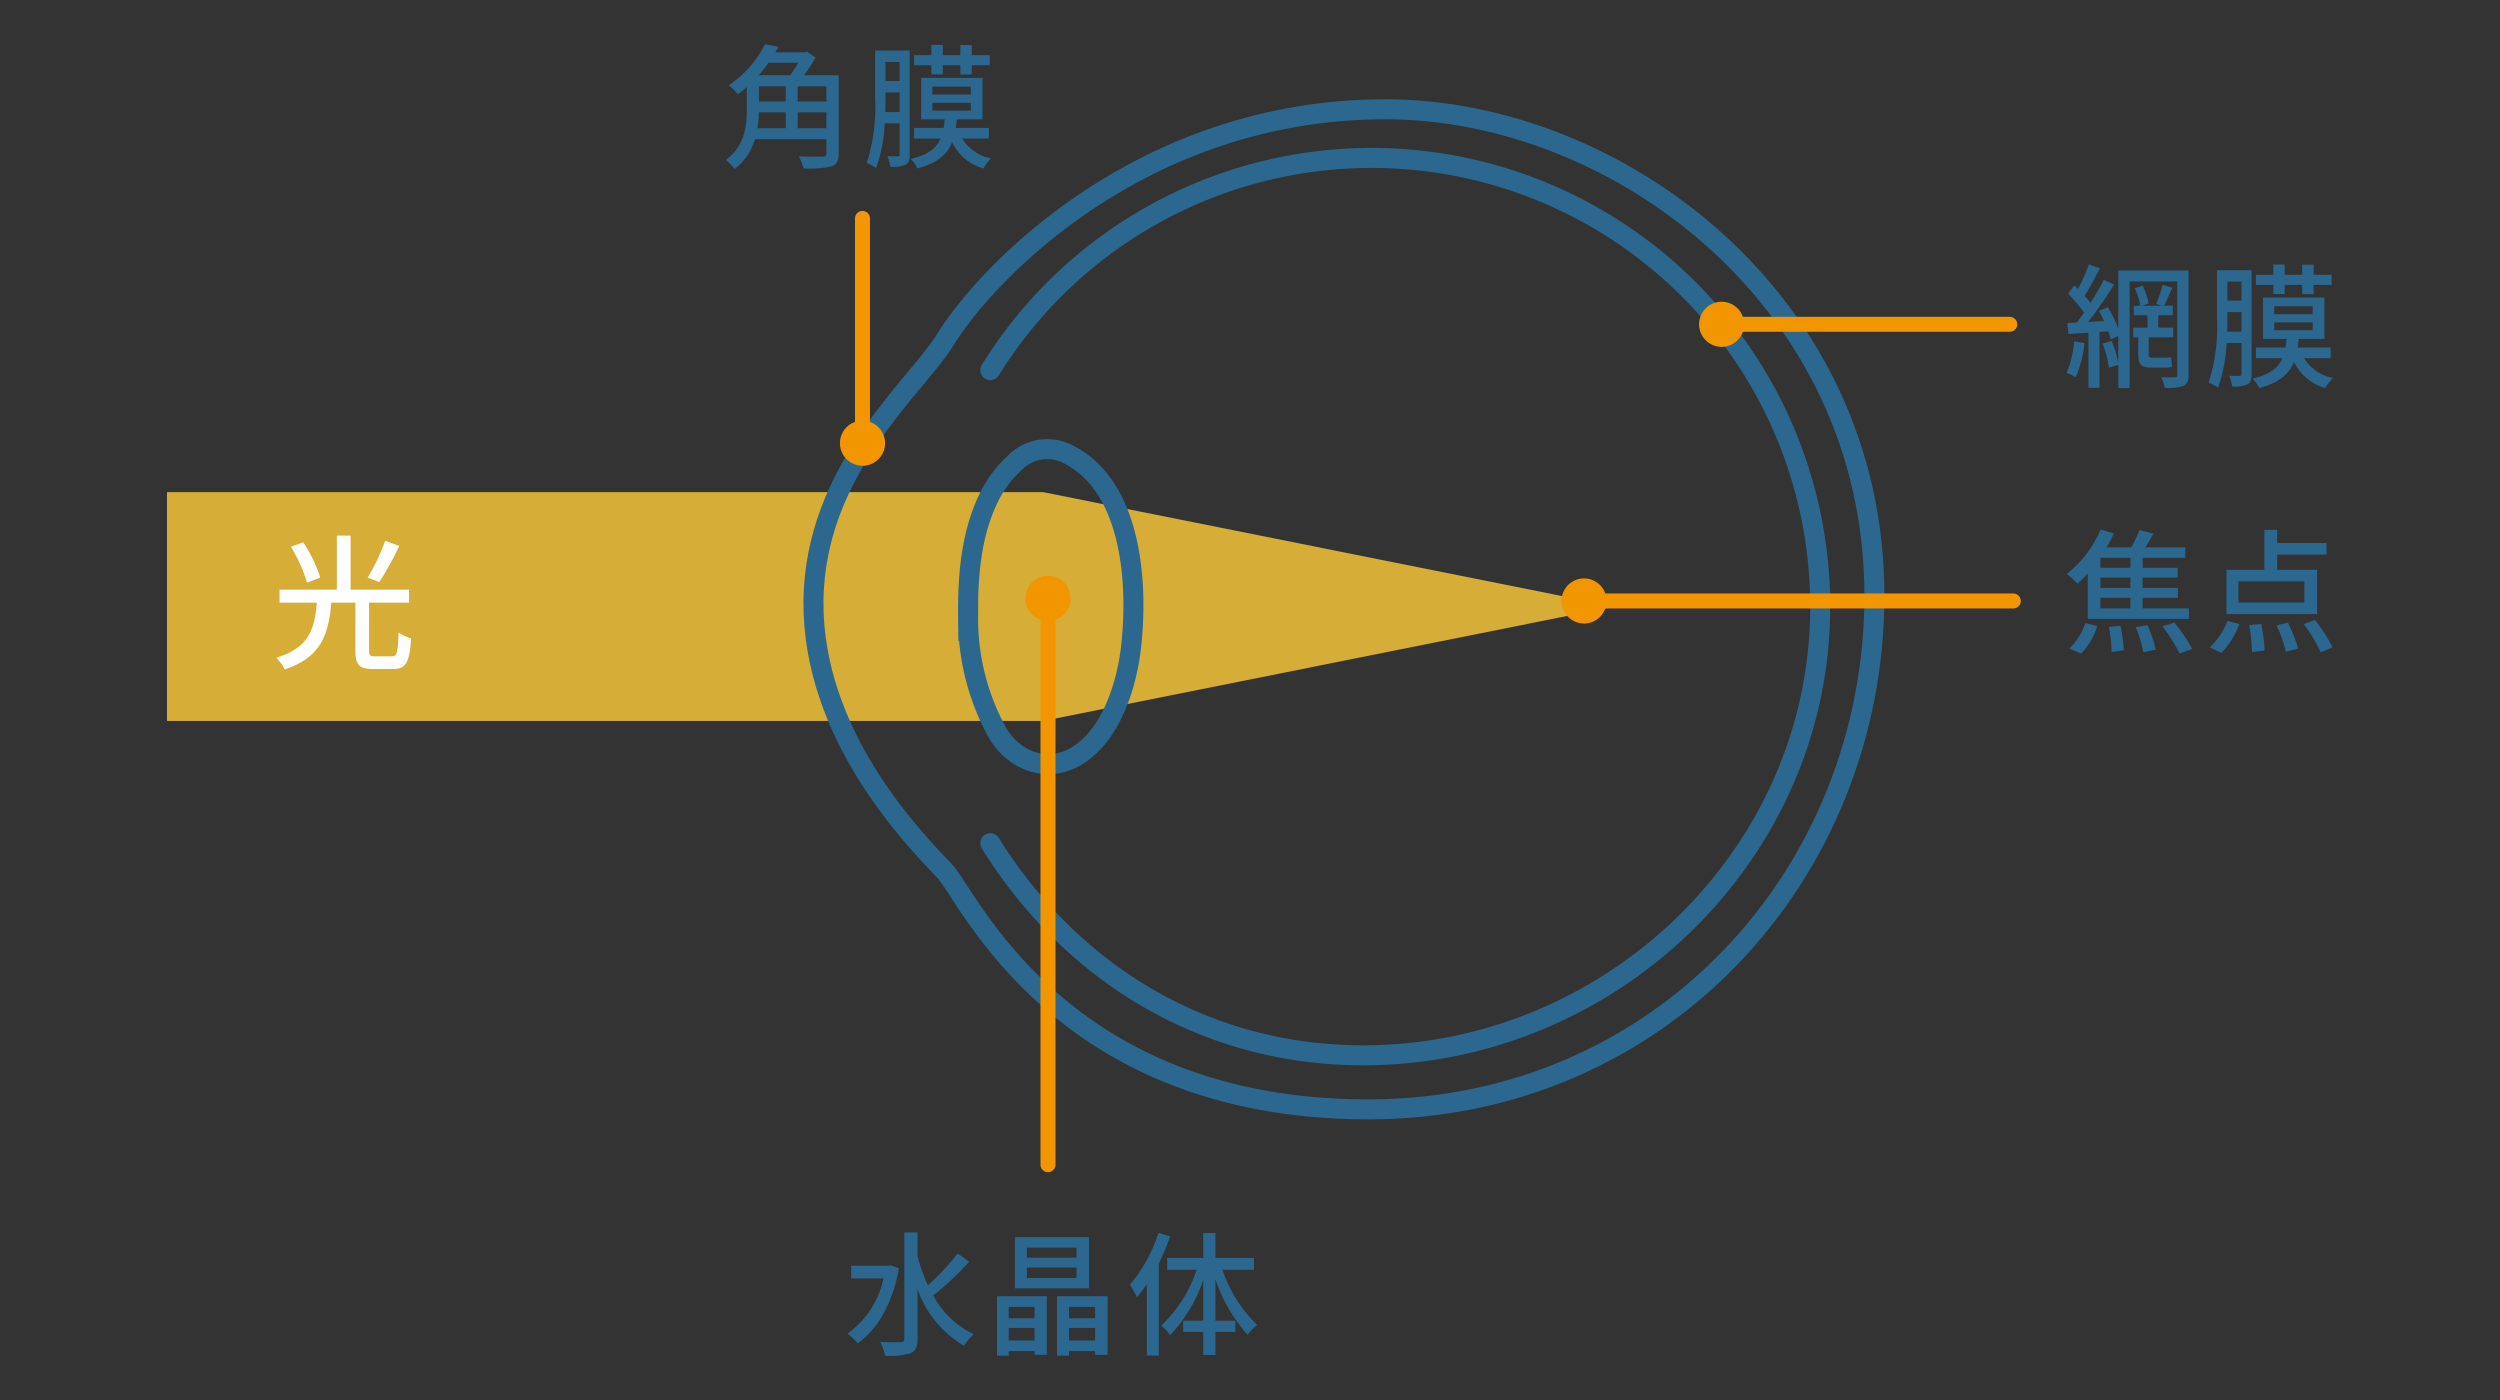 <svg id="Layer_1" data-name="Layer 1" xmlns="http://www.w3.org/2000/svg" width="250" height="140"><rect width="100%" height="100%" fill="#333333" stroke="none"/><defs><style>.cls-1{fill:#2c678f}.cls-4,.cls-6{fill:none;stroke-miterlimit:10;stroke:#2c678f;stroke-width:2px;stroke-linecap:round}.cls-6{stroke:#f29600;stroke-width:1.5px}.cls-7{fill:#f29600}</style></defs><g id="_1" data-name="1"><path class="cls-1" d="M208.776 57.342a12.335 12.335 0 01-1.023 1.023 10.626 10.626 0 00-1.077-.97 11.208 11.208 0 003.391-4.453l1.32.404c-.216.47-.459.928-.714 1.386h2.462a13.9 13.9 0 00.808-1.722l1.399.35c-.256.47-.538.941-.808 1.372h3.997v1.05h-4.265v.995h3.498v.983h-3.498v1.036h3.524v.982h-3.525v1.063h4.628v1.05h-10.117zm-1.844 7.508a6.287 6.287 0 001.601-2.542l1.198.295a7.047 7.047 0 01-1.628 2.76zm6.109-9.068h-3.001v.995h3.001zm0 1.978h-3.001v1.036h3.001zm0 2.018h-3.001v1.063h3.001zm-.996 2.8a14.851 14.851 0 01.336 2.448l-1.224.174a14.799 14.799 0 00-.27-2.502zm2.705-.056a12.505 12.505 0 01.82 2.45l-1.237.243a13.162 13.162 0 00-.754-2.504zm2.69-.268a16.826 16.826 0 011.777 2.65l-1.264.445a16.778 16.778 0 00-1.697-2.718zm3.548 2.489a7.744 7.744 0 001.762-2.651l1.185.31a8.478 8.478 0 01-1.79 2.892zm10.724-3.337h-9.069V56.98h3.794v-3.997h1.279v1.319h4.938v1.157h-4.938v1.521h3.995zm-1.278-3.27h-6.593v2.113h6.593zm-4.32 4.266a16.061 16.061 0 01.35 2.65l-1.265.162a17.53 17.53 0 00-.282-2.705zm2.678-.135a14.365 14.365 0 011.023 2.597l-1.225.31a14.023 14.023 0 00-.928-2.652zm2.705-.27a16.04 16.04 0 011.763 2.746l-1.198.484a15.012 15.012 0 00-1.682-2.813zM83.874 15.336c0 .74-.189 1.103-.741 1.304a10.114 10.114 0 01-2.785.203 4.972 4.972 0 00-.471-1.212 31.16 31.16 0 002.382.028c.282 0 .377-.081.377-.337v-1.4H75.49a5.697 5.697 0 01-2.031 2.975 5.045 5.045 0 00-.875-.902c1.911-1.399 2.098-3.418 2.098-5.087V8.702a9.629 9.629 0 01-.914.727 3.771 3.771 0 00-.901-.889 10.844 10.844 0 003.632-4.117l1.347.255c-.095.189-.203.364-.31.553h2.96l.214-.054.848.564a13.28 13.28 0 01-1.157 1.777h3.472zm-7.98-4.105a11.176 11.176 0 01-.148 1.588h2.826v-1.588zm.956-4.951a13.72 13.72 0 01-.969 1.238h3.135a13.113 13.113 0 00.807-1.238zm-.955 3.875h2.677v-1.52h-2.678zm6.741-1.52h-2.867v1.52h2.866zm0 4.184V11.23h-2.867v1.588zm8.336 2.611c0 .525-.094.861-.403 1.036a3.301 3.301 0 01-1.548.215 3.866 3.866 0 00-.283-1.063c.458.014.876.014 1.024.014s.201-.054.201-.215v-3.082H88.47a14.67 14.67 0 01-.861 4.468 4.41 4.41 0 00-.93-.512 18.598 18.598 0 00.836-6.472V5.055h3.457zm-1.009-4.225V9.241H88.55v.578c0 .416 0 .902-.026 1.386zM88.55 6.2v1.898h1.413V6.199zm7.67 7.656a4.325 4.325 0 002.893 1.978 4.7 4.7 0 00-.78 1.01 4.938 4.938 0 01-3.122-2.624c-.498 1.251-1.48 2.085-3.472 2.624a3.783 3.783 0 00-.66-.955c1.737-.405 2.557-1.064 2.974-2.033h-2.65v-1.062h2.96c.04-.27.08-.552.107-.861h-2.354V7.787h6.136v4.144h-2.57c-.027.31-.067.579-.108.862h3.31v1.062zm-3.082-7.333h-1.735v-1.01h1.735V4.49h1.144v1.023h1.75V4.504h1.144v1.01h1.802v1.008h-1.802v.928h-1.144v-.928h-1.75v.915h-1.144zm.094 2.933h3.85v-.794h-3.85zm0 1.602h3.85v-.781h-3.85z"/><path fill="#ffcc37" opacity=".8" d="M161.423 60.653l-57.107-11.438H16.7v22.877h87.616l57.107-11.439z"/><path d="M101.434 46.326a11.464 11.464 0 00-2.648 3.636c-1.708 3.63-2.021 7.755-1.976 11.767a23.638 23.638 0 002.98 11.631c1.782 2.905 5.177 4.042 8.145 2.07 3.215-2.137 4.705-6.887 5.144-10.513.765-6.326.226-16.524-6.557-19.63a4.541 4.541 0 00-5.088 1.039z" stroke="#2c678f" stroke-width="2" fill="none" stroke-miterlimit="10"/><path class="cls-4" d="M187.44 59.568c0 27.795-21.343 51.37-50.627 51.37-30.897 0-40.017-21.414-42.344-23.833-3.27-3.402-13.233-13.692-13.122-26.988.112-13.206 10.375-21.562 13.122-26.058 4.126-6.753 19.699-23.132 44.081-23.132 23.08 0 48.89 19.047 48.89 48.64z"/><path class="cls-4" d="M99.03 84.319c7.917 12.732 21.191 21.212 37.287 21.212 24.78 0 45.704-20.088 45.704-44.868A44.866 44.866 0 0099.03 37.007"/><path d="M39.17 65.634c.54 0 .613-.337.686-2.378a4.108 4.108 0 001.254.583c-.16 2.422-.51 3.064-1.823 3.064h-1.94c-1.43 0-1.808-.423-1.808-1.853v-4.784h-2.407c-.276 3.106-.962 5.454-4.668 6.68a3.83 3.83 0 00-.846-1.167c3.355-1.02 3.837-2.931 4.07-5.513h-3.733v-1.298h5.73v-5.411h1.373v5.411h5.848v1.298H36.91v4.784c0 .481.088.584.614.584zm-8.459-7.366a15.706 15.706 0 00-1.619-3.588l1.225-.453a13.943 13.943 0 011.707 3.53zm9.218-3.676a32.175 32.175 0 01-1.999 3.617l-1.167-.452a19.903 19.903 0 001.751-3.675z" fill="#fff"/><path class="cls-1" d="M89.896 126.83c-.645 3.58-2.193 6.15-4.131 7.508a5.02 5.02 0 00-1.023-.981 9.013 9.013 0 003.606-5.517H85.12v-1.265h3.687l.242-.054zm7.024-.658a30.963 30.963 0 01-3.593 3.376 9.012 9.012 0 004.051 3.875 5.495 5.495 0 00-.97 1.157 10.584 10.584 0 01-4.655-5.664v4.966c0 .82-.202 1.21-.686 1.44a7.443 7.443 0 01-2.557.255 5.868 5.868 0 00-.484-1.386c.914.04 1.776.04 2.03.027.27 0 .378-.094.378-.336v-10.644h1.319v2.395a18.345 18.345 0 001.036 2.893 23.35 23.35 0 002.974-3.176zm2.78 3.445h4.979v5.866h-1.224v-.377h-2.584v.458H99.7zm1.171 1.076v1.13h2.584v-1.13zm2.584 3.35v-1.251h-2.584v1.251zm5.45-5.208h-7.415v-5.126h7.415zm-1.252-4.076h-4.965v1.009h4.965zm0 1.991h-4.965v1.05h4.965zm3.108 2.867v5.866h-1.251v-.377h-2.61v.458h-1.2v-5.947zm-3.861 1.075v1.131h2.61v-1.13zm2.61 3.351v-1.251h-2.61v1.251zm7.502-10.415a21.36 21.36 0 01-1.13 2.718v9.205h-1.198v-7.132a18.3 18.3 0 01-.996 1.318 7.846 7.846 0 00-.7-1.264 15.104 15.104 0 002.854-5.181zm5.234 3.351a13.526 13.526 0 003.472 5.504 4.772 4.772 0 00-.956.995 15.668 15.668 0 01-3.216-5.544v4.131h1.992v1.13h-1.992v2.302h-1.224v-2.302h-2.005v-1.13h2.005v-4.05a15.17 15.17 0 01-3.31 5.504 4.641 4.641 0 00-.889-.956 13.63 13.63 0 003.54-5.583h-2.947v-1.185h3.606v-2.503h1.224v2.503h3.849v1.184zm86.207-92.667a12.278 12.278 0 01-.875 3.417 6.377 6.377 0 00-.915-.444 10.29 10.29 0 00.754-3.148zm10.401 3.162c0 .619-.121.928-.511 1.116a5.038 5.038 0 01-1.87.202 3.651 3.651 0 00-.363-1.076c.578.026 1.196.013 1.372.013.175-.013.243-.067.243-.255v-9.325h-4.764v10.657h-1.131v-2.315l-.942.283a9.482 9.482 0 00-.632-2.408l.901-.27a10.905 10.905 0 01.673 2.22v-2.717l-.754.35a7.455 7.455 0 00-.24-.821l-.89.066v5.585h-1.103v-5.504c-.728.041-1.4.095-1.992.12l-.12-1.089.941-.053c.23-.297.486-.633.727-.983a12.922 12.922 0 00-1.601-1.898l.632-.833c.12.107.242.229.364.35a16.08 16.08 0 001.089-2.45l1.104.404c-.47.915-1.05 1.991-1.533 2.732a8.525 8.525 0 01.591.726 24.61 24.61 0 001.332-2.315l1.037.471c-.754 1.198-1.722 2.625-2.598 3.741l1.588-.094a10.1 10.1 0 00-.51-1.01l.887-.376a12.613 12.613 0 011.05 2.14v-5.812h7.024zm-2.449-1.71a4.117 4.117 0 00.713-.053c.014.268.068.726.094.969a2.78 2.78 0 01-.793.08h-1.278c-1.091 0-1.319-.363-1.319-1.44v-1.588h-.497v-.968h1.425v-1.238h-1.373v-.956h.633a5.836 5.836 0 00-.525-1.736l.78-.27a7.077 7.077 0 01.593 1.778l-.62.228h1.911l-.523-.189a12.108 12.108 0 00.63-1.897l.983.296c-.295.606-.578 1.292-.82 1.79h.861v.955h-1.453v1.238h1.493v.969h-2.449v1.588c0 .336.054.444.27.444zm8.755 1.629c0 .525-.094.861-.403 1.036a3.308 3.308 0 01-1.548.215 3.9 3.9 0 00-.283-1.063c.457.013.875.013 1.022.013.15 0 .202-.053.202-.214v-3.082h-1.492a14.702 14.702 0 01-.861 4.468 4.41 4.41 0 00-.93-.512 18.598 18.598 0 00.835-6.472v-4.764h3.458zm-1.01-4.225v-1.964h-1.412v.578c0 .417 0 .902-.028 1.386zm-1.412-5.006v1.898h1.412v-1.898zm7.67 7.656a4.325 4.325 0 002.892 1.978 4.663 4.663 0 00-.78 1.01 4.943 4.943 0 01-3.123-2.624c-.497 1.251-1.479 2.085-3.47 2.624a3.81 3.81 0 00-.66-.955c1.735-.405 2.557-1.064 2.973-2.033h-2.651v-1.062h2.96c.041-.27.08-.553.108-.861h-2.354V29.75h6.135v4.145h-2.57c-.026.309-.068.578-.107.86h3.31v1.064zm-3.082-7.333h-1.736v-1.009h1.736v-1.023h1.144v1.023h1.75v-1.009h1.144v1.01h1.802v1.008h-1.802v.928h-1.144v-.928h-1.75v.915h-1.144zm.094 2.933h3.85v-.794h-3.85zm0 1.602h3.85v-.78h-3.85z"/><path class="cls-6" d="M200.974 32.43H172.05"/><circle class="cls-7" cx="172.162" cy="32.43" r="2.256" transform="rotate(-24.407 172.162 32.43)"/><path class="cls-6" d="M86.249 21.839v22.594"/><path class="cls-7" d="M83.994 44.32a2.256 2.256 0 102.256-2.256 2.256 2.256 0 00-2.256 2.256z"/><path class="cls-6" d="M104.799 116.472V59.726"/><path class="cls-7" d="M107.055 59.838a2.256 2.256 0 10-2.256 2.256 2.256 2.256 0 002.256-2.256z"/><path class="cls-6" d="M201.329 60.096h-43.037"/><circle class="cls-7" cx="158.405" cy="60.096" r="2.256" transform="rotate(-28.997 158.405 60.096)"/></g></svg>